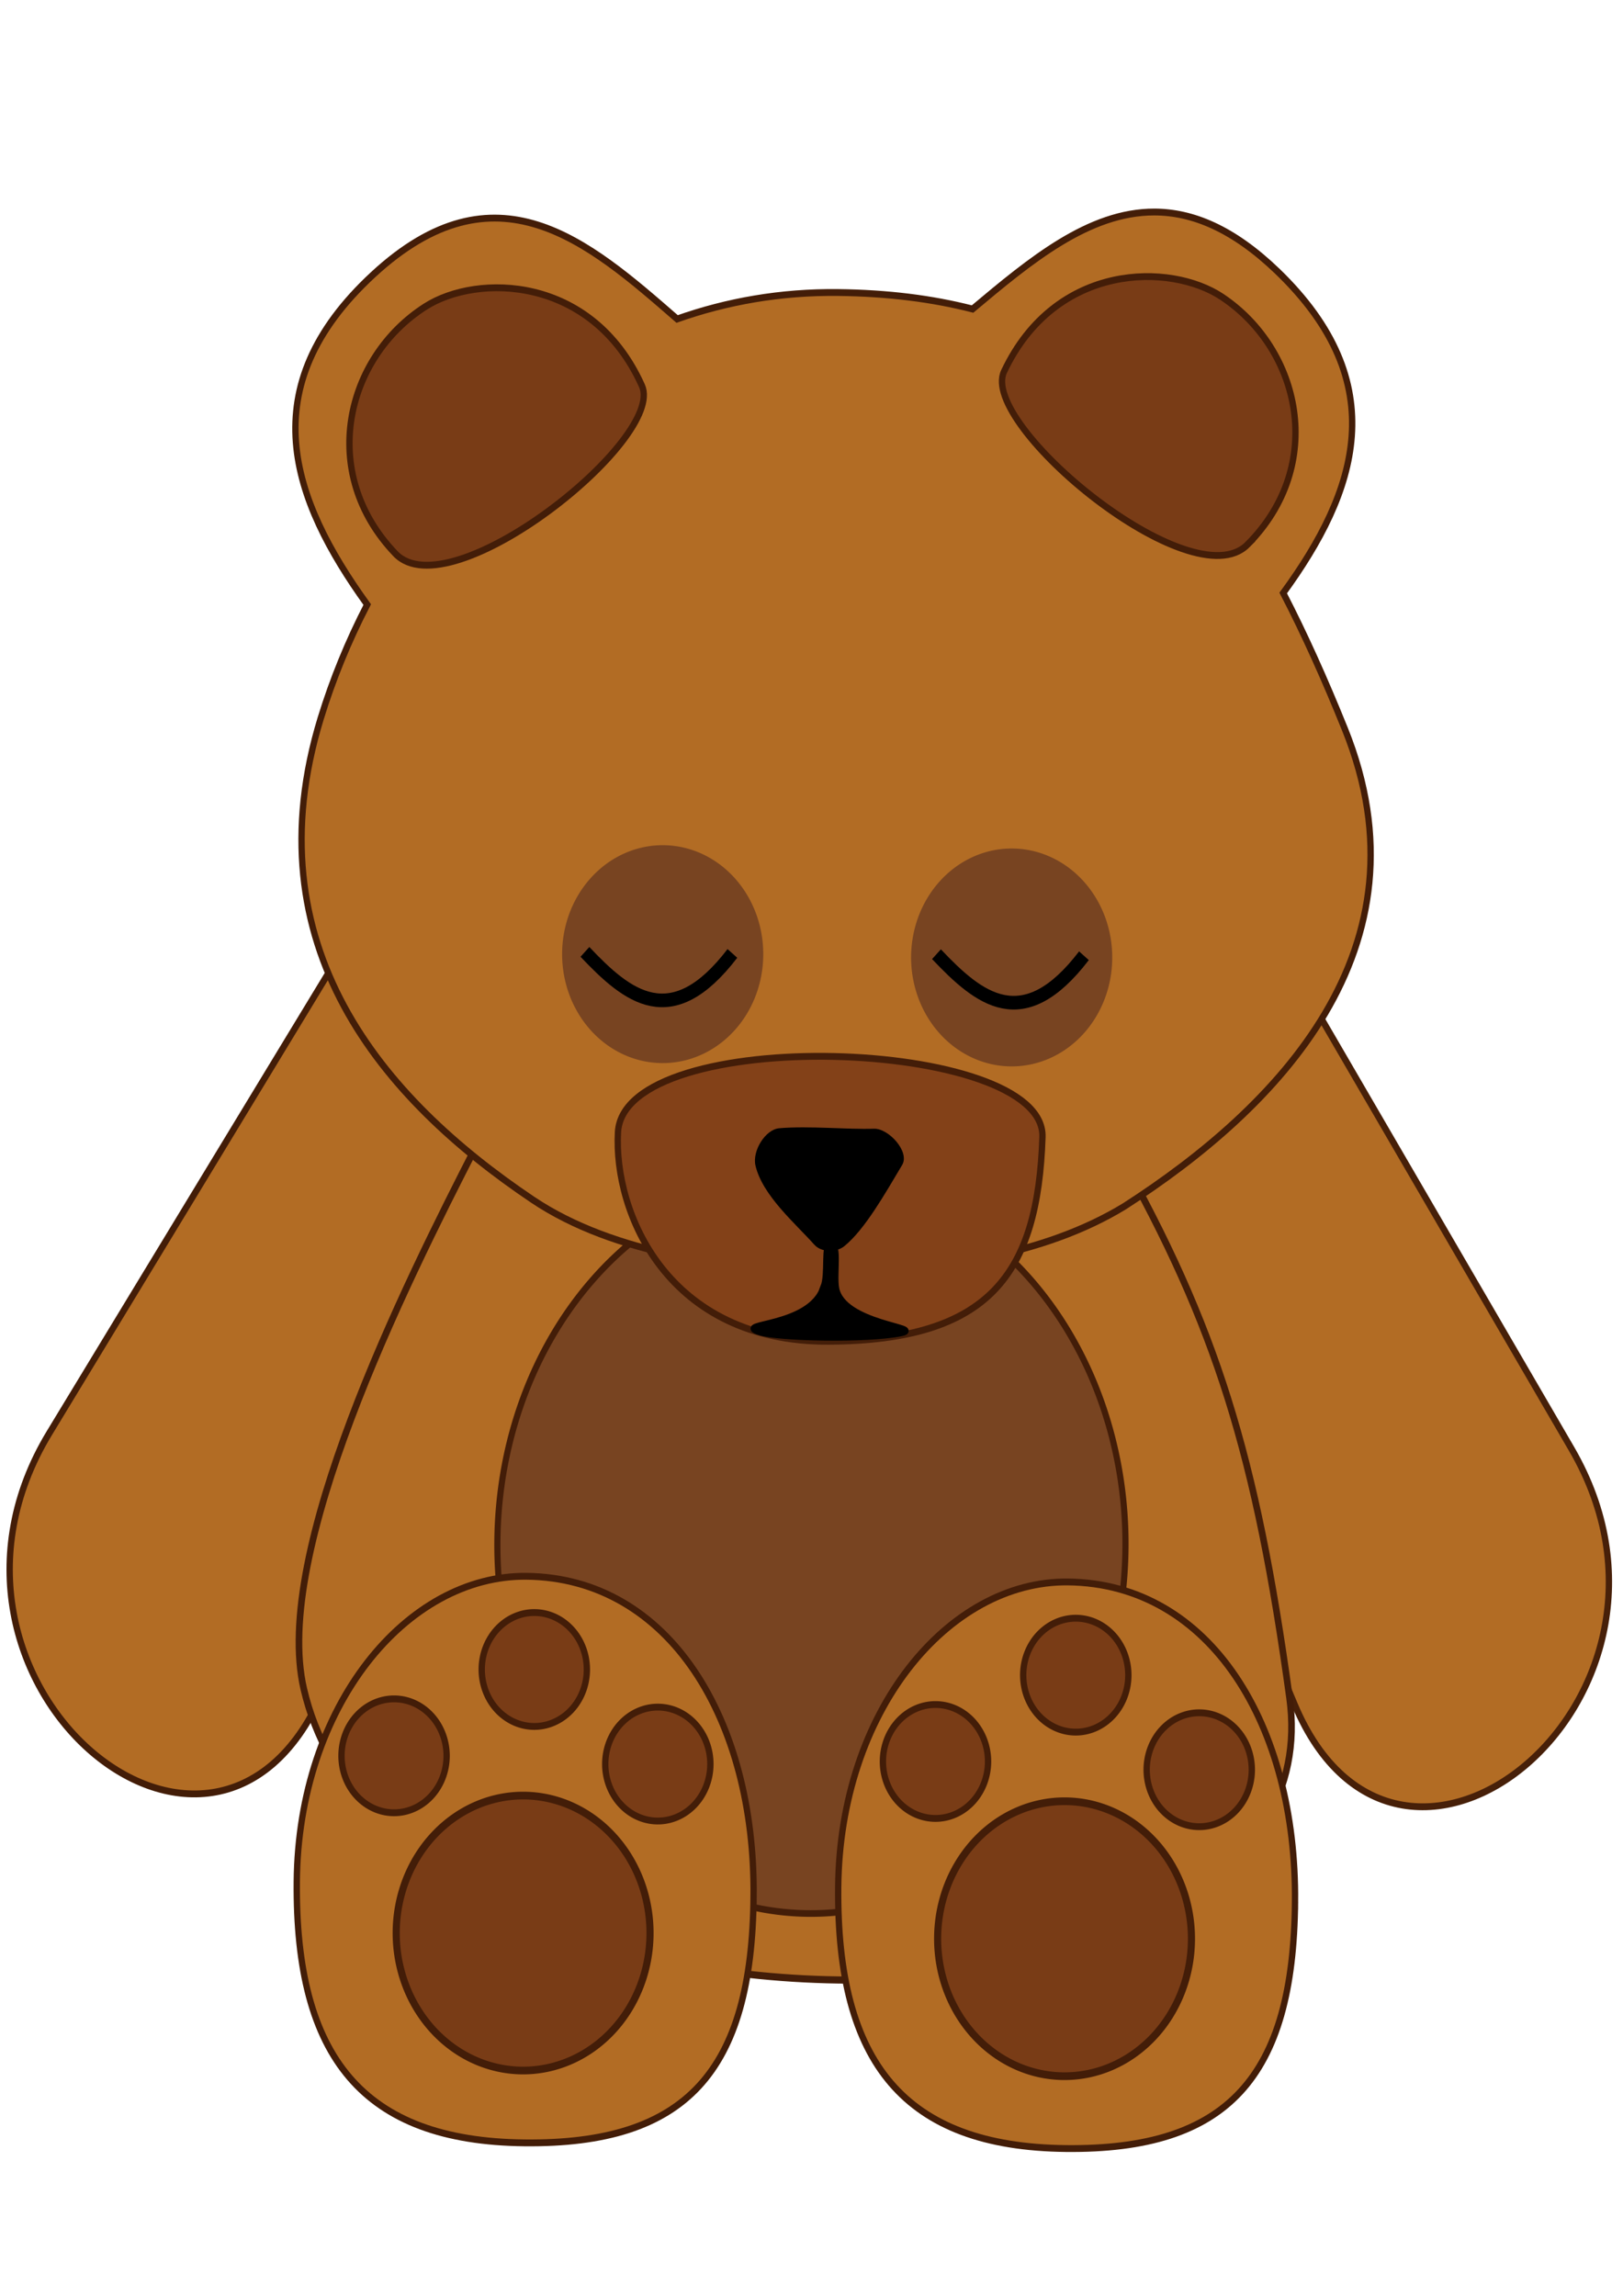 <?xml version="1.0" encoding="UTF-8" standalone="no"?>
<!-- Created with Inkscape (http://www.inkscape.org/) -->

<svg
   width="210mm"
   height="297mm"
   viewBox="0 0 210 297"
   version="1.1"
   id="svg108849"
   inkscape:version="1.1.1 (3bf5ae0d25, 2021-09-20)"
   sodipodi:docname="Teddybär.svg"
   xmlns:inkscape="http://www.inkscape.org/namespaces/inkscape"
   xmlns:sodipodi="http://sodipodi.sourceforge.net/DTD/sodipodi-0.dtd"
   xmlns="http://www.w3.org/2000/svg"
   xmlns:svg="http://www.w3.org/2000/svg"
   xmlns:rdf="http://www.w3.org/1999/02/22-rdf-syntax-ns#"
   xmlns:cc="http://creativecommons.org/ns#"
   xmlns:dc="http://purl.org/dc/elements/1.1/">
  <title
     id="title171846">Teddybär </title>
  <sodipodi:namedview
     id="namedview108851"
     pagecolor="#505050"
     bordercolor="#eeeeee"
     borderopacity="1"
     inkscape:pageshadow="0"
     inkscape:pageopacity="0"
     inkscape:pagecheckerboard="0"
     inkscape:document-units="mm"
     showgrid="false"
     inkscape:zoom="0.90583672"
     inkscape:cx="444.34056"
     inkscape:cy="750.13519"
     inkscape:window-width="3840"
     inkscape:window-height="2081"
     inkscape:window-x="-9"
     inkscape:window-y="-9"
     inkscape:window-maximized="1"
     inkscape:current-layer="g108589" />
  <defs
     id="defs108846" />
  <g
     inkscape:label="Teddybär"
     id="layer1"
     sodipodi:insensitive="true">
    <g
       id="g108589"
       transform="matrix(6.019,0.063,-0.058,6.519,-761.458,620.573)"
       inkscape:label="Teddybär ">
      <path
         style="fill:#b26c24;fill-opacity:1;stroke:#472009;stroke-width:0.136;stroke-linecap:butt;stroke-linejoin:miter;stroke-miterlimit:4;stroke-dasharray:none;stroke-opacity:1"
         d="m 153.171,-78.034 6.467,10.05 c 3.166,4.92 -3.601,10.071 -5.907,5.123 l -5.347,-11.477 c -1.499,-3.218 1.468,-8.853 4.787,-3.695 z"
         id="path51806"
         sodipodi:nodetypes="sssss"
         inkscape:label="ArmR" />
      <path
         style="fill:#b26c24;fill-opacity:1;stroke:#431d08;stroke-width:0.136;stroke-linecap:butt;stroke-linejoin:miter;stroke-miterlimit:4;stroke-dasharray:none;stroke-opacity:1"
         d="m 133.383,-78.034 -6.467,10.05 c -3.166,4.92 3.601,10.071 5.907,5.123 l 5.347,-11.477 c 1.499,-3.218 -1.468,-8.853 -4.787,-3.695 z"
         id="path6027"
         sodipodi:nodetypes="sssss"
         inkscape:label="ArmR" />
      <path
         style="fill:#b26c24;fill-opacity:1;stroke:#431d08;stroke-width:0.142;stroke-linecap:butt;stroke-linejoin:miter;stroke-miterlimit:4;stroke-dasharray:none;stroke-opacity:1"
         d="m 136.05,-73.793 c 1.146,-2.11 12.308,-2.362 13.786,0.014 2.135,3.434 3.022,5.961 3.787,10.792 1.178,7.432 -19.173,7.737 -21.19,0.029 -0.708,-2.707 2.075,-7.997 3.617,-10.835 z"
         id="path47988"
         sodipodi:nodetypes="sssss"
         inkscape:label="Torso" />
      <path
         id="circle61600"
         style="opacity:1;fill:#784421;stroke:#431d08;stroke-width:0.132"
         d="m 150.068,-65.932 a 6.751,7.325 0 0 1 -6.751,7.325 6.751,7.325 0 0 1 -6.751,-7.325 6.751,7.325 0 0 1 6.751,-7.325 6.751,7.325 0 0 1 6.751,7.325 z"
         inkscape:label="Bauch" />
      <path
         id="path42373"
         style="fill:#b26c24;fill-opacity:1;stroke:#431d08;stroke-width:0.136;stroke-linecap:butt;stroke-linejoin:miter;stroke-miterlimit:4;stroke-dasharray:none;stroke-opacity:1"
         d="m 150.436,-92.441 c -1.414,0.01 -2.662,0.992 -3.892,1.963 -0.876,-0.199 -1.836,-0.299 -2.896,-0.3 -1.23,-0.001 -2.384,0.199 -3.452,0.559 -1.942,-1.533 -3.927,-3.095 -6.544,-0.816 -2.597,2.262 -1.718,4.469 -0.063,6.547 -0.401,0.732 -0.729,1.493 -0.976,2.261 -1.456,4.53 1.391,7.537 4.645,9.513 1.768,1.074 4.32,1.345 6.34,1.35 2.33,0.006 4.677,-0.356 6.385,-1.343 3.255,-1.976 6.592,-5.171 4.645,-9.513 -0.442,-0.985 -0.888,-1.879 -1.352,-2.688 1.571,-2.03 2.339,-4.182 -0.19,-6.385 -0.959,-0.835 -1.833,-1.154 -2.651,-1.148 z"
         inkscape:label="Kopf" />
      <path
         id="circle6725"
         style="fill:#784421;stroke-width:0.158"
         d="m 149.671,-77.62 a 2.162,2.162 0 0 1 -2.162,2.162 2.162,2.162 0 0 1 -2.162,-2.162 2.162,2.162 0 0 1 2.162,-2.162 2.162,2.162 0 0 1 2.162,2.162 z"
         inkscape:label="AugeLa" />
      <path
         style="fill:none;stroke:#000000;stroke-width:0.271;stroke-linecap:butt;stroke-linejoin:miter;stroke-miterlimit:4;stroke-dasharray:none;stroke-opacity:1"
         d="m 145.892,-77.669 c 0.926,0.886 1.878,1.59 3.17,0"
         id="path6731"
         sodipodi:nodetypes="cc"
         inkscape:label="AugeL" />
      <path
         id="circle6727"
         style="fill:#784421;stroke-width:0.158"
         d="m 142.169,-77.613 a 2.162,2.162 0 0 1 -2.162,2.162 2.162,2.162 0 0 1 -2.162,-2.162 2.162,2.162 0 0 1 2.162,-2.162 2.162,2.162 0 0 1 2.162,2.162 z"
         inkscape:label="AugeRA" />
      <path
         style="fill:none;stroke:#000000;stroke-width:0.271;stroke-linecap:butt;stroke-linejoin:miter;stroke-miterlimit:4;stroke-dasharray:none;stroke-opacity:1"
         d="m 138.335,-77.642 c 0.926,0.886 1.878,1.59 3.17,0"
         id="path6729"
         sodipodi:nodetypes="cc"
         inkscape:label="AugeR" />
      <g
         id="g171915"
         inkscape:label="Schnauze">
        <path
           style="fill:#834118;fill-opacity:1;stroke:#431d08;stroke-width:0.136;stroke-linecap:butt;stroke-linejoin:miter;stroke-miterlimit:4;stroke-dasharray:none;stroke-opacity:1"
           d="m 139.08,-74.071 c 0.108,-2.156 9.178,-1.973 9.125,0.009 -0.072,2.713 -1.091,4.047 -4.554,4.096 -3.463,0.05 -4.651,-2.504 -4.571,-4.105 z"
           id="path4468"
           sodipodi:nodetypes="sszss"
           inkscape:label="Schnauze" />
        <path
           style="fill:#000000;fill-opacity:1;stroke:none;stroke-width:0.072px;stroke-linecap:butt;stroke-linejoin:miter;stroke-opacity:1"
           d="m 143.324,-71.877 c -0.407,-0.415 -1.124,-0.963 -1.282,-1.559 -0.077,-0.291 0.205,-0.721 0.505,-0.747 0.644,-0.057 1.465,0.014 2.034,-0.01 0.313,-0.013 0.781,0.448 0.614,0.713 -0.366,0.578 -0.788,1.286 -1.227,1.623 -0.17,0.131 -0.493,0.133 -0.643,-0.02 z"
           id="path7027"
           sodipodi:nodetypes="ssssssss"
           inkscape:label="Nase" />
        <path
           style="fill:#000000;fill-opacity:1;stroke:#000000;stroke-width:0.136;stroke-linecap:butt;stroke-linejoin:miter;stroke-miterlimit:4;stroke-dasharray:none;stroke-opacity:1"
           d="m 143.528,-71.037 c 0.113,-0.263 -0.013,-0.866 0.147,-0.86 0.185,0.007 0.064,0.589 0.121,0.877 0.145,0.728 1.96,0.766 1.393,0.874 -0.739,0.141 -2.601,0.123 -3.017,0.009 -0.626,-0.17 1.084,-0.083 1.357,-0.9 z"
           id="path44154"
           sodipodi:nodetypes="csssscc"
           inkscape:label="Mund" />
      </g>
      <path
         style="fill:#793c16;fill-opacity:1;stroke:#431d08;stroke-width:0.136;stroke-linecap:butt;stroke-linejoin:miter;stroke-miterlimit:4;stroke-dasharray:none;stroke-opacity:1"
         d="m 134.187,-85.503 c 1.188,1.124 5.793,-2.328 5.265,-3.385 -1.091,-2.185 -3.564,-2.193 -4.671,-1.524 -1.7,1.025 -2.282,3.313 -0.594,4.909 z"
         id="path28916"
         sodipodi:nodetypes="ssss"
         inkscape:label="OhrR" />
      <path
         style="fill:#793c16;fill-opacity:1;stroke:#431d08;stroke-width:0.136;stroke-linecap:butt;stroke-linejoin:miter;stroke-miterlimit:4;stroke-dasharray:none;stroke-opacity:1"
         d="m 152.498,-85.86 c -1.188,1.124 -5.793,-2.328 -5.265,-3.385 1.091,-2.185 3.564,-2.193 4.671,-1.524 1.7,1.025 2.282,3.313 0.594,4.909 z"
         id="path42375"
         sodipodi:nodetypes="ssss"
         inkscape:label="OhrL" />
      <g
         id="g171910"
         inkscape:label="PfoteR">
        <path
           id="path52505"
           style="opacity:1;fill:#b26c24;fill-opacity:1;stroke:#431d08;stroke-width:0.136;stroke-opacity:1"
           d="m 142.141,-58.94 c 0,3.486 -1.405,4.943 -4.876,4.943 -3.471,1e-6 -4.946,-1.652 -4.946,-5.138 0,-3.486 2.304,-6.105 4.879,-6.105 3.079,-2e-6 4.943,2.813 4.943,6.3 z"
           sodipodi:nodetypes="sssss"
           inkscape:label="PfoteR" />
        <path
           id="path53082"
           style="opacity:1;fill:#793c16;fill-opacity:1;stroke:#431d08;stroke-width:0.153"
           d="m 139.922,-58.16 a 2.728,2.728 0 0 1 -2.728,2.728 2.728,2.728 0 0 1 -2.728,-2.728 2.728,2.728 0 0 1 2.728,-2.728 2.728,2.728 0 0 1 2.728,2.728 z"
           inkscape:label="taze4" />
        <path
           id="circle55009"
           style="opacity:1;fill:#793c16;fill-opacity:1;stroke:#431d08;stroke-width:0.136"
           d="m 138.514,-63.392 a 1.13,1.13 0 0 1 -1.13,1.13 1.13,1.13 0 0 1 -1.13,-1.13 1.13,1.13 0 0 1 1.13,-1.13 1.13,1.13 0 0 1 1.13,1.13 z"
           inkscape:label="taze3" />
        <path
           id="circle60947"
           style="opacity:1;fill:#793c16;fill-opacity:1;stroke:#431d08;stroke-width:0.136"
           d="m 135.516,-61.65 a 1.13,1.13 0 0 1 -1.13,1.13 1.13,1.13 0 0 1 -1.13,-1.13 1.13,1.13 0 0 1 1.13,-1.13 1.13,1.13 0 0 1 1.13,1.13 z"
           inkscape:label="taze2" />
        <path
           id="circle61029"
           style="opacity:1;fill:#793c16;fill-opacity:1;stroke:#431d08;stroke-width:0.136"
           d="m 141.187,-61.541 a 1.13,1.13 0 0 1 -1.13,1.13 1.13,1.13 0 0 1 -1.13,-1.13 1.13,1.13 0 0 1 1.13,-1.13 1.13,1.13 0 0 1 1.13,1.13 z"
           inkscape:label="taze1" />
      </g>
      <g
         id="g171903"
         inkscape:label="PfoteL">
        <path
           id="path61590"
           style="opacity:1;fill:#b26c24;fill-opacity:1;stroke:#431d08;stroke-width:0.136;stroke-opacity:1"
           d="m 153.78,-58.94 c 0,3.486 -1.405,4.943 -4.876,4.943 -3.471,1e-6 -4.946,-1.652 -4.946,-5.138 0,-3.486 2.304,-6.105 4.879,-6.105 3.079,-2e-6 4.943,2.813 4.943,6.3 z"
           sodipodi:nodetypes="sssss"
           inkscape:label="PfoteL" />
        <path
           id="circle61592"
           style="opacity:1;fill:#793c16;fill-opacity:1;stroke:#431d08;stroke-width:0.153"
           d="m 151.561,-58.16 a 2.728,2.728 0 0 1 -2.728,2.728 2.728,2.728 0 0 1 -2.728,-2.728 2.728,2.728 0 0 1 2.728,-2.728 2.728,2.728 0 0 1 2.728,2.728 z"
           inkscape:label="tatze3" />
        <path
           id="circle61594"
           style="opacity:1;fill:#793c16;fill-opacity:1;stroke:#431d08;stroke-width:0.136"
           d="m 150.154,-63.392 a 1.13,1.13 0 0 1 -1.13,1.13 1.13,1.13 0 0 1 -1.13,-1.13 1.13,1.13 0 0 1 1.13,-1.13 1.13,1.13 0 0 1 1.13,1.13 z"
           inkscape:label="tatze1" />
        <path
           id="circle61596"
           style="opacity:1;fill:#793c16;fill-opacity:1;stroke:#431d08;stroke-width:0.136"
           d="m 147.155,-61.65 a 1.13,1.13 0 0 1 -1.13,1.13 1.13,1.13 0 0 1 -1.13,-1.13 1.13,1.13 0 0 1 1.13,-1.13 1.13,1.13 0 0 1 1.13,1.13 z"
           inkscape:label="tatze2" />
        <path
           id="circle61598"
           style="opacity:1;fill:#793c16;fill-opacity:1;stroke:#431d08;stroke-width:0.136"
           d="m 152.826,-61.541 a 1.13,1.13 0 0 1 -1.13,1.13 1.13,1.13 0 0 1 -1.13,-1.13 1.13,1.13 0 0 1 1.13,-1.13 1.13,1.13 0 0 1 1.13,1.13 z"
           inkscape:label="tatze1" />
      </g>
    </g>
  </g>
</svg>
